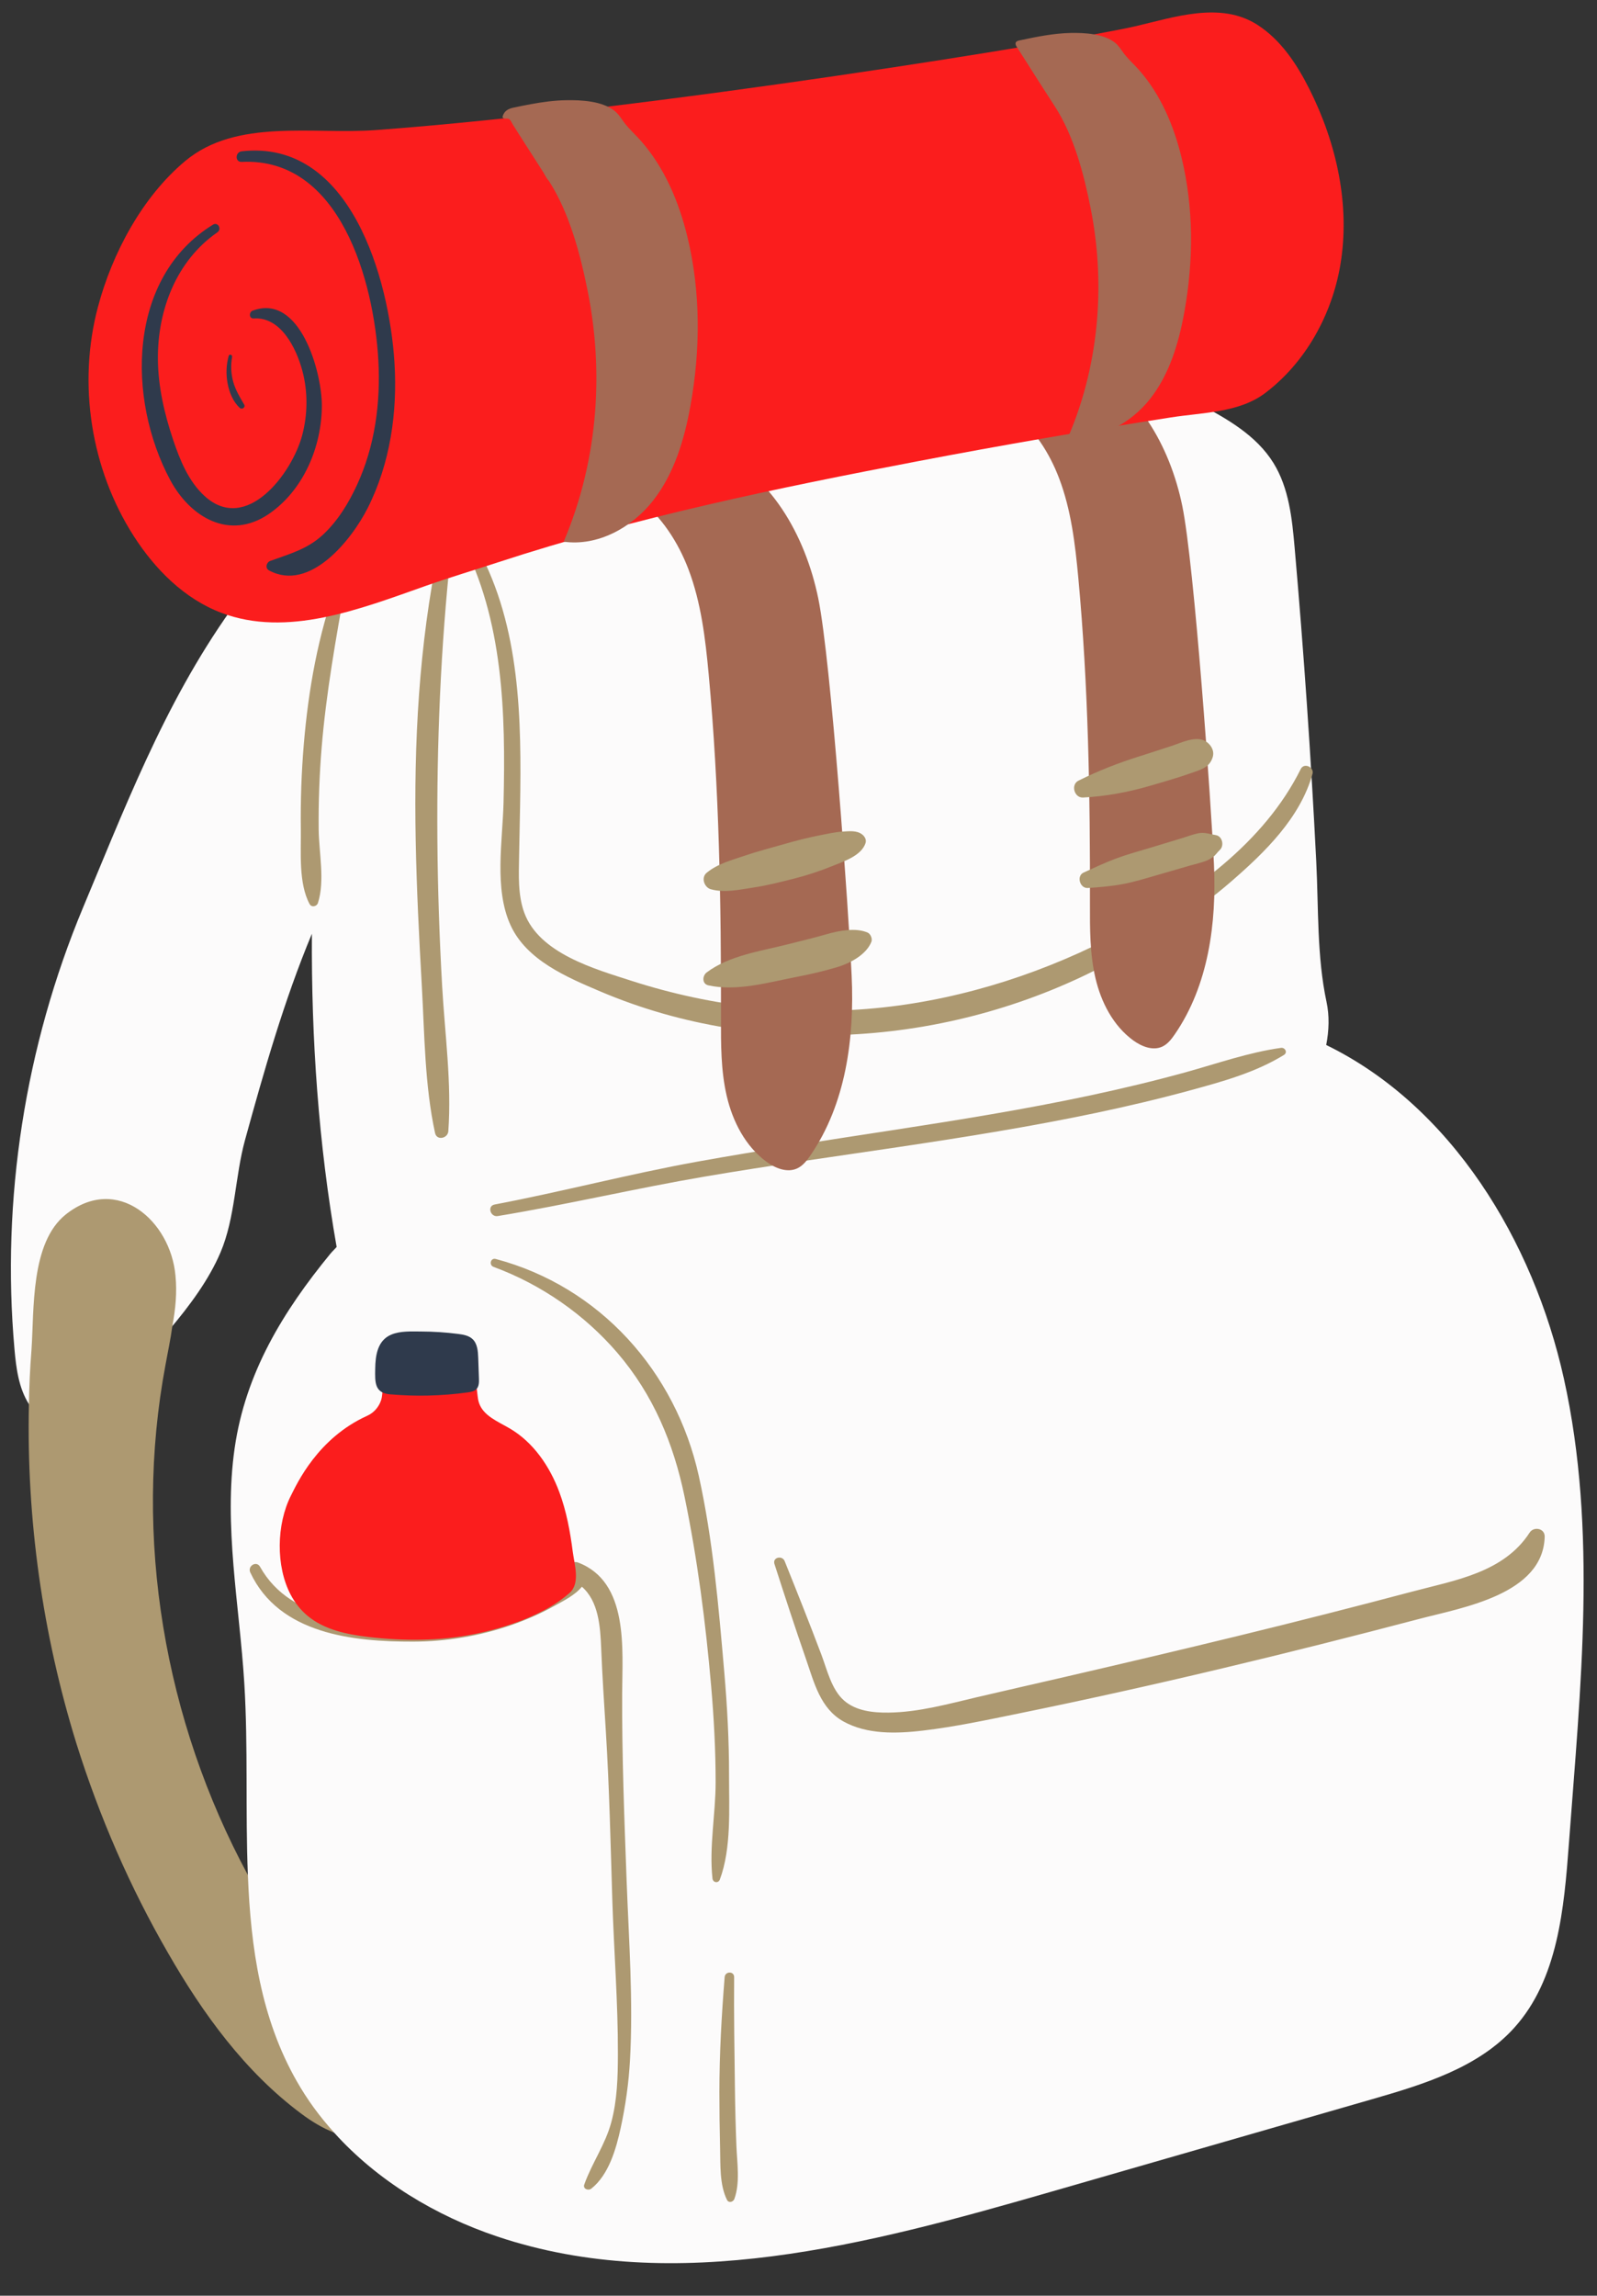 <?xml version="1.0" encoding="UTF-8" standalone="no"?><svg xmlns="http://www.w3.org/2000/svg" xmlns:xlink="http://www.w3.org/1999/xlink" fill="#000000" height="91.8" preserveAspectRatio="xMidYMid meet" version="1" viewBox="16.1 2.5 63.9 91.8" width="63.9" zoomAndPan="magnify"><rect x="16.1" y="2.5" width="63.9" height="91.8" fill="#333333" stroke="none"/><g id="change1_1"><path d="M78.675,57.629c-1.223-5.516-4.503-10.905-9.51-13.342c0.113-0.58,0.131-1.165,0.014-1.716 c-0.39-1.821-0.318-3.747-0.412-5.612c-0.21-4.187-0.498-8.369-0.864-12.545 c-0.103-1.177-0.228-2.401-0.852-3.405c-0.678-1.092-1.848-1.766-2.988-2.36c-1.19-0.62-2.399-1.202-3.627-1.744 c-1.045-0.462-2.204-1.124-3.349-1.22c-2.567-0.217-5.003-0.126-7.553,0.289 c-3.595,0.586-7.163,1.34-10.689,2.259c-2.578,0.672-7.006,0.989-8.371,3.605 c-0.095,0.181-0.163,0.373-0.237,0.562c-1.007,0.142-1.759,0.768-2.635,1.708 c-3.366,3.613-5.223,7.618-7.028,11.918c-0.381,0.909-0.76,1.831-1.151,2.765 c-2.32,5.551-3.276,11.674-2.743,17.667c0.067,0.757,0.168,1.542,0.574,2.185 c0.406,0.643,1.205,1.1,1.932,0.878c0.502-0.153,0.863-0.582,1.194-0.989 c1.489-1.834,3.608-3.755,4.543-5.951c0.593-1.393,0.579-3.036,0.981-4.496 c0.754-2.736,1.558-5.572,2.676-8.247c-0.026,4.206,0.264,8.396,0.99,12.526 c-0.081,0.093-0.167,0.168-0.247,0.265c-1.896,2.311-3.401,4.767-3.834,7.779 c-0.448,3.116,0.194,6.271,0.387,9.413c0.154,2.513,0.039,5.115,0.142,7.653c-1.361,1.815-1.907,3.416-0.474,5.925 c0.423,0.741,2.841,3.784,3.926,4.381c1.733,1.925,4.062,3.327,6.534,4.155 c7.11,2.381,14.857,0.309,22.062-1.766c4.31-1.242,8.62-2.483,12.93-3.725c2.068-0.596,4.249-1.26,5.692-2.857 c1.753-1.942,1.994-4.77,2.189-7.379C79.337,70.008,80.021,63.699,78.675,57.629z" fill="#fcfbfb"/></g><g id="change2_1"><path d="M27.978,85.729c0.419,0.736,0.917,1.415,1.494,2.049c-0.475-0.181-0.928-0.464-1.336-0.77 c-2.241-1.675-3.917-3.985-5.309-6.407c-1.528-2.638-2.751-5.457-3.668-8.377 c-1.359-4.381-2.004-8.977-1.902-13.573c0.011-0.713,0.045-1.438,0.102-2.162 c0.113-1.63-0.045-4.29,1.37-5.423c2.06-1.641,4.2,0.26,4.392,2.445c0.068,0.679,0,1.347-0.125,2.015 c-0.068,0.521-0.181,1.03-0.272,1.54c-1.302,6.917-0.045,14.23,3.294,20.411 C26.133,80.385,26.54,83.216,27.978,85.729z M63.542,45.377c-1.264,0.349-2.54,0.653-3.823,0.927 c-2.618,0.558-5.261,0.982-7.906,1.389c-2.607,0.402-5.216,0.791-7.812,1.259c-2.722,0.491-5.395,1.199-8.111,1.714 c-0.304,0.058-0.172,0.51,0.127,0.461c2.774-0.457,5.512-1.107,8.284-1.579c2.603-0.444,5.219-0.801,7.831-1.192 c2.604-0.39,5.205-0.804,7.782-1.345c1.284-0.269,2.561-0.57,3.826-0.915c1.276-0.347,2.598-0.712,3.733-1.411 c0.16-0.098,0.046-0.306-0.119-0.283C66.056,44.583,64.803,45.029,63.542,45.377z M36.248,34.589 c-0.037,1.544-0.384,3.446,0.276,4.899c0.64,1.41,2.259,2.089,3.595,2.657 c6.516,2.771,14.23,2.17,20.423-1.171c1.694-0.914,3.372-1.967,4.829-3.232 c1.344-1.166,2.753-2.536,3.245-4.294c0.076-0.273-0.337-0.463-0.469-0.198 c-1.466,2.95-4.354,5.004-7.2,6.53c-2.932,1.572-6.216,2.649-9.529,3.006 c-3.384,0.365-6.799-0.02-10.037-1.061c-1.479-0.476-3.703-1.098-4.302-2.724 c-0.261-0.71-0.221-1.503-0.209-2.247c0.014-0.883,0.039-1.766,0.049-2.65c0.04-3.522-0.118-7.172-2.034-10.241 c-0.133-0.213-0.452-0.025-0.336,0.196C36.247,27.298,36.333,31.017,36.248,34.589z M45.271,73.495 c0.002-1.379-0.072-2.757-0.191-4.131c-0.226-2.608-0.452-5.287-1.02-7.847 c-0.925-4.171-3.956-7.568-8.124-8.673c-0.206-0.055-0.282,0.244-0.087,0.316 c1.899,0.699,3.638,1.903,4.956,3.44c1.429,1.666,2.243,3.61,2.685,5.746c0.514,2.484,0.846,5.045,1.064,7.57 c0.111,1.282,0.18,2.569,0.18,3.856c-0,1.254-0.265,2.604-0.126,3.844c0.019,0.169,0.234,0.204,0.295,0.04 C45.37,76.41,45.269,74.806,45.271,73.495z M45.507,86.064c-0.019-1.5-0.045-3.002-0.032-4.503 c0.002-0.248-0.361-0.241-0.38,0c-0.123,1.529-0.209,3.055-0.21,4.589c-0,0.75,0.009,1.501,0.028,2.251 c0.017,0.664-0.027,1.463,0.278,2.071c0.067,0.133,0.247,0.08,0.291-0.038c0.238-0.641,0.11-1.449,0.084-2.119 C45.536,87.565,45.516,86.815,45.507,86.064z M33.508,47.808c0.068,0.312,0.509,0.217,0.53-0.072 c0.139-1.924-0.138-3.888-0.247-5.811c-0.109-1.937-0.175-3.878-0.19-5.818c-0.03-3.853,0.128-7.739,0.545-11.571 c0.031-0.282-0.438-0.344-0.495-0.067c-0.791,3.845-0.993,7.715-0.918,11.638 c0.037,1.941,0.135,3.88,0.245,5.818C33.088,43.876,33.093,45.895,33.508,47.808z M77.305,63.785 c-1.038,1.601-2.98,1.904-4.697,2.359c-2.325,0.616-4.656,1.209-6.993,1.778 c-2.291,0.558-4.588,1.098-6.886,1.63c-1.171,0.271-2.344,0.535-3.514,0.809c-1.169,0.274-2.359,0.609-3.567,0.622 c-0.61,0.007-1.307-0.064-1.785-0.491c-0.495-0.443-0.668-1.216-0.894-1.817 c-0.474-1.257-0.971-2.502-1.472-3.748c-0.099-0.247-0.495-0.153-0.409,0.113 c0.411,1.273,0.824,2.543,1.263,3.806c0.324,0.933,0.569,1.972,1.494,2.489 c0.95,0.531,2.138,0.49,3.182,0.367c1.276-0.15,2.549-0.422,3.808-0.679 c5.395-1.099,10.748-2.392,16.073-3.792c1.708-0.449,4.939-0.974,4.999-3.283 C77.916,63.614,77.473,63.527,77.305,63.785z M28.821,38.609c0.287-0.889,0.039-2.023,0.03-2.949 c-0.01-1.089,0.029-2.18,0.119-3.265c0.18-2.187,0.569-4.344,0.954-6.503c0.039-0.218-0.256-0.301-0.333-0.092 c-0.764,2.08-1.151,4.268-1.336,6.474c-0.094,1.126-0.133,2.257-0.118,3.386 c0.012,0.923-0.097,2.155,0.351,2.992C28.567,38.796,28.775,38.751,28.821,38.609z M40.994,70.221 c0.007-1.768,0.274-4.464-1.761-5.238c-0.176-0.067-0.327,0.033-0.407,0.176 c-0.315,0.13-0.583,0.369-0.886,0.555c-0.501,0.306-1.03,0.566-1.58,0.774c-1.094,0.414-2.236,0.643-3.396,0.769 c-2.252,0.245-5.209,0.129-6.459-2.105c-0.144-0.257-0.511-0.031-0.39,0.228 c1.155,2.466,4.119,2.771,6.529,2.765c1.307-0.003,2.648-0.226,3.883-0.652 c0.604-0.208,1.196-0.465,1.754-0.776c0.369-0.206,0.825-0.428,1.102-0.768c0.667,0.583,0.736,1.584,0.772,2.463 c0.045,1.116,0.119,2.227,0.188,3.342c0.138,2.225,0.187,4.455,0.256,6.683c0.064,2.068,0.231,4.14,0.225,6.209 c-0.003,0.917-0.026,1.832-0.266,2.723c-0.241,0.893-0.776,1.63-1.08,2.486 c-0.062,0.176,0.164,0.256,0.281,0.164c0.701-0.553,0.995-1.595,1.177-2.431c0.194-0.89,0.322-1.805,0.372-2.715 c0.132-2.365-0.045-4.768-0.134-7.132C41.081,75.233,40.984,72.731,40.994,70.221z" fill="#ad9971"/></g><g id="change3_1"><path d="M41.651,22.441c-0.505-0.396-0.79-0.499-0.47-1.19c0.214-0.463,0.653-0.825,1.132-0.988 c0.725-0.247,1.532-0.112,2.242,0.177c2.367,0.964,3.77,3.48,4.285,5.984c0.515,2.503,1.222,12.6,1.337,15.1 c0.115,2.5-0.235,5.125-1.655,7.185c-0.141,0.205-0.301,0.41-0.527,0.514c-0.398,0.182-0.869-0.006-1.222-0.264 c-0.846-0.617-1.356-1.61-1.594-2.629c-0.238-1.02-0.233-2.078-0.231-3.125 c0.009-4.586-0.068-9.178-0.492-13.745c-0.132-1.423-0.302-2.861-0.81-4.198 C43.23,24.173,42.574,23.164,41.651,22.441z M58.477,21.624c0.482,1.267,0.643,2.631,0.769,3.982 c0.402,4.332,0.475,8.688,0.466,13.039c-0.002,0.993-0.007,1.997,0.219,2.964c0.226,0.967,0.709,1.909,1.512,2.494 c0.336,0.244,0.782,0.423,1.16,0.25c0.214-0.098,0.366-0.293,0.5-0.488 c1.348-1.954,1.68-4.445,1.57-6.816s-0.78-11.949-1.268-14.324c-0.488-2.375-1.82-4.762-4.065-5.676 c-0.673-0.274-1.439-0.402-2.127-0.168c-0.454,0.155-0.87,0.498-1.073,0.937 c-0.304,0.655-0.033,0.754,0.446,1.129C57.461,19.633,58.084,20.591,58.477,21.624z" fill="#a56953"/></g><g id="change2_2"><path d="M44.373,37.403c0.439-0.365,0.999-0.506,1.532-0.688c0.498-0.17,1.009-0.3,1.515-0.446 c0.508-0.147,1.015-0.277,1.534-0.378c0.292-0.057,0.58-0.121,0.878-0.139c0.25-0.015,0.54-0.049,0.753,0.106 c0.111,0.081,0.194,0.216,0.146,0.359c-0.167,0.503-0.872,0.73-1.319,0.911c-0.511,0.206-1.021,0.376-1.556,0.51 c-0.529,0.133-1.06,0.27-1.6,0.351c-0.56,0.084-1.152,0.223-1.709,0.072 C44.28,37.989,44.14,37.598,44.373,37.403z M62.076,33.934c0.411-0.119,0.823-0.238,1.231-0.368 c0.204-0.065,0.406-0.137,0.609-0.207c0.331-0.116,0.593-0.217,0.707-0.581c0.077-0.246-0.056-0.479-0.251-0.616 c-0.386-0.273-1.003,0.039-1.405,0.169c-0.422,0.137-0.844,0.277-1.267,0.41 c-0.842,0.264-1.658,0.581-2.447,0.975c-0.32,0.16-0.17,0.694,0.183,0.676 C60.334,34.344,61.212,34.184,62.076,33.934z M64.75,35.895c-0.251-0.041-0.455-0.127-0.717-0.072 c-0.22,0.046-0.441,0.133-0.656,0.199c-0.44,0.133-0.88,0.267-1.321,0.399 c-0.444,0.133-0.891,0.255-1.324,0.418c-0.437,0.165-0.849,0.36-1.273,0.552 c-0.299,0.136-0.15,0.639,0.167,0.618c0.469-0.031,0.922-0.068,1.386-0.154c0.456-0.084,0.898-0.221,1.343-0.349 c0.442-0.127,0.883-0.256,1.325-0.384c0.218-0.063,0.445-0.114,0.658-0.191c0.108-0.039,0.204-0.096,0.297-0.162 c0.113-0.081,0.172-0.189,0.272-0.28C65.092,36.321,65.014,35.938,64.75,35.895z M49.185,39.854 c-0.525,0.151-1.058,0.278-1.588,0.412c-1.066,0.271-2.321,0.442-3.221,1.119 c-0.177,0.133-0.194,0.46,0.068,0.517c1.14,0.251,2.394-0.119,3.513-0.334c0.557-0.107,1.107-0.235,1.651-0.398 c0.503-0.15,1.154-0.493,1.358-1.008c0.048-0.12-0.029-0.316-0.15-0.37 C50.338,39.584,49.666,39.716,49.185,39.854z" fill="#ad9971"/></g><g id="change4_1"><path d="M30.8,59.11c0.259-0.116,0.465-0.354,0.55-0.624c0.103-0.328-0.002-0.716,0.186-1.003 c0.133-0.203,0.379-0.298,0.612-0.365c0.93-0.268,2.664-0.479,3.002,0.793c0.06,0.224,0.042,0.465,0.115,0.685 c0.172,0.521,0.761,0.748,1.234,1.026c0.945,0.554,1.598,1.515,1.98,2.541c0.287,0.771,0.435,1.584,0.54,2.397 c0.066,0.507,0.308,1.252-0.131,1.64c-0.987,0.875-2.571,1.397-3.837,1.649 c-1.372,0.273-2.788,0.273-4.177,0.113c-0.877-0.101-1.79-0.285-2.469-0.85 c-0.279-0.232-0.504-0.523-0.674-0.843c-0.601-1.137-0.57-2.814,0.008-3.959 C27.982,61.831,28.808,60.007,30.8,59.11z M31.142,7.701c-2.522,0.187-5.577-0.478-7.632,1.238 c-1.72,1.436-2.921,3.691-3.491,5.834c-0.819,3.078-0.284,6.49,1.437,9.17 c0.852,1.327,2.025,2.504,3.5,3.062c2.628,0.993,5.521-0.138,8.17-1.074c0.966-0.341,1.948-0.633,2.922-0.952 c5.467-1.79,11.145-2.962,16.788-4.038c3.362-0.641,6.737-1.223,10.119-1.75c1.282-0.2,2.725-0.183,3.775-0.979 c1.612-1.222,2.66-3.124,2.998-5.104c0.409-2.397-0.149-4.892-1.244-7.063 c-0.501-0.993-1.142-1.96-2.081-2.558c-1.475-0.94-3.321-0.296-4.891,0.067 C58.976,4.133,42.263,6.875,31.142,7.701z" fill="#fb1d1d"/></g><g id="change3_2"><path d="M43.599,11.946c0.542,2.214,0.532,4.544,0.126,6.786c-0.244,1.351-0.649,2.712-1.497,3.791 c-0.848,1.079-2.215,1.829-3.574,1.638c0.701-1.643,1.117-3.402,1.256-5.181c0.124-1.596,0.027-3.209-0.283-4.779 c-0.296-1.498-0.739-3.199-1.58-4.491c-0.036,0-0.181-0.278-0.206-0.317c-0.274-0.424-0.545-0.849-0.816-1.274 c-0.135-0.213-0.271-0.426-0.406-0.638c-0.039-0.062-0.077-0.161-0.134-0.209 c-0.073-0.061-0.194-0.001-0.259-0.055c-0.022-0.018-0.018-0.054-0.009-0.081 c0.067-0.202,0.225-0.289,0.418-0.33c0.233-0.049,0.466-0.097,0.701-0.14 c0.467-0.086,0.94-0.151,1.415-0.159c0.61-0.011,1.442,0.03,1.943,0.429 c0.164,0.131,0.267,0.313,0.392,0.478c0.198,0.259,0.442,0.473,0.657,0.717 C42.69,9.205,43.261,10.567,43.599,11.946z M63.373,8.786c-0.308-1.26-0.83-2.504-1.696-3.485 c-0.197-0.223-0.42-0.418-0.601-0.655c-0.114-0.15-0.209-0.317-0.358-0.436 c-0.458-0.364-1.217-0.402-1.775-0.392c-0.691,0.013-1.372,0.155-2.048,0.297 c-0.06,0.013-0.128,0.032-0.152,0.087c-0.026,0.058,0.009,0.124,0.044,0.178c0.504,0.788,1.003,1.58,1.513,2.364 c0.769,1.18,1.173,2.734,1.443,4.102c0.283,1.435,0.372,2.908,0.258,4.366c-0.127,1.625-0.506,3.233-1.147,4.733 c1.242,0.174,2.49-0.511,3.265-1.496c0.775-0.985,1.145-2.229,1.368-3.463 C63.859,12.937,63.868,10.809,63.373,8.786z" fill="#a56953"/></g><g id="change5_1"><path d="M31.113,57.238c0.007-0.539,0.09-1.141,0.648-1.372c0.36-0.149,0.792-0.124,1.174-0.123 c0.502,0.001,1.003,0.034,1.501,0.098c0.204,0.026,0.422,0.065,0.572,0.206c0.195,0.184,0.217,0.481,0.227,0.749 c0.01,0.276,0.019,0.551,0.029,0.827c0.005,0.147,0.004,0.31-0.095,0.418 c-0.087,0.095-0.224,0.119-0.351,0.137c-1.032,0.143-2.08,0.169-3.118,0.077 C31.078,58.2,31.105,57.756,31.113,57.238z M25.772,8.974c-0.278,0.014-0.265-0.395,0-0.424 c4.356-0.491,5.906,5.124,6.112,8.456c0.123,1.982-0.17,4.023-1.071,5.808c-0.632,1.252-2.306,3.382-3.948,2.496 c-0.168-0.091-0.108-0.322,0.05-0.38c0.777-0.283,1.494-0.472,2.118-1.057c0.587-0.55,1.014-1.251,1.349-1.976 c0.723-1.561,0.952-3.301,0.856-5.007C31.062,13.794,29.731,8.781,25.772,8.974L25.772,8.974z M24.623,11.483 c-3.434,2.112-3.445,6.973-1.716,10.205c0.802,1.499,2.376,2.437,3.949,1.365 c1.391-0.949,2.126-2.704,2.122-4.353c-0.003-1.319-0.868-4.484-2.768-3.778 c-0.156,0.058-0.15,0.326,0.042,0.313c1.089-0.076,1.706,1.197,1.944,2.084 c0.228,0.846,0.219,1.752-0.008,2.598c-0.403,1.504-2.224,3.945-3.9,2.42c-0.646-0.588-0.992-1.449-1.264-2.26 c-0.347-1.037-0.596-2.111-0.606-3.209c-0.018-1.957,0.731-3.937,2.381-5.079 C24.987,11.66,24.82,11.362,24.623,11.483L24.623,11.483z M25.25,16.734 c-0.099,0.356-0.111,0.729-0.044,1.092c0.067,0.36,0.214,0.733,0.489,0.985 c0.091,0.083,0.239-0.022,0.174-0.134c-0.169-0.289-0.342-0.572-0.434-0.897 c-0.093-0.328-0.11-0.673-0.048-1.008C25.402,16.684,25.274,16.645,25.25,16.734L25.25,16.734z" fill="#2f3a4c"/></g></svg>